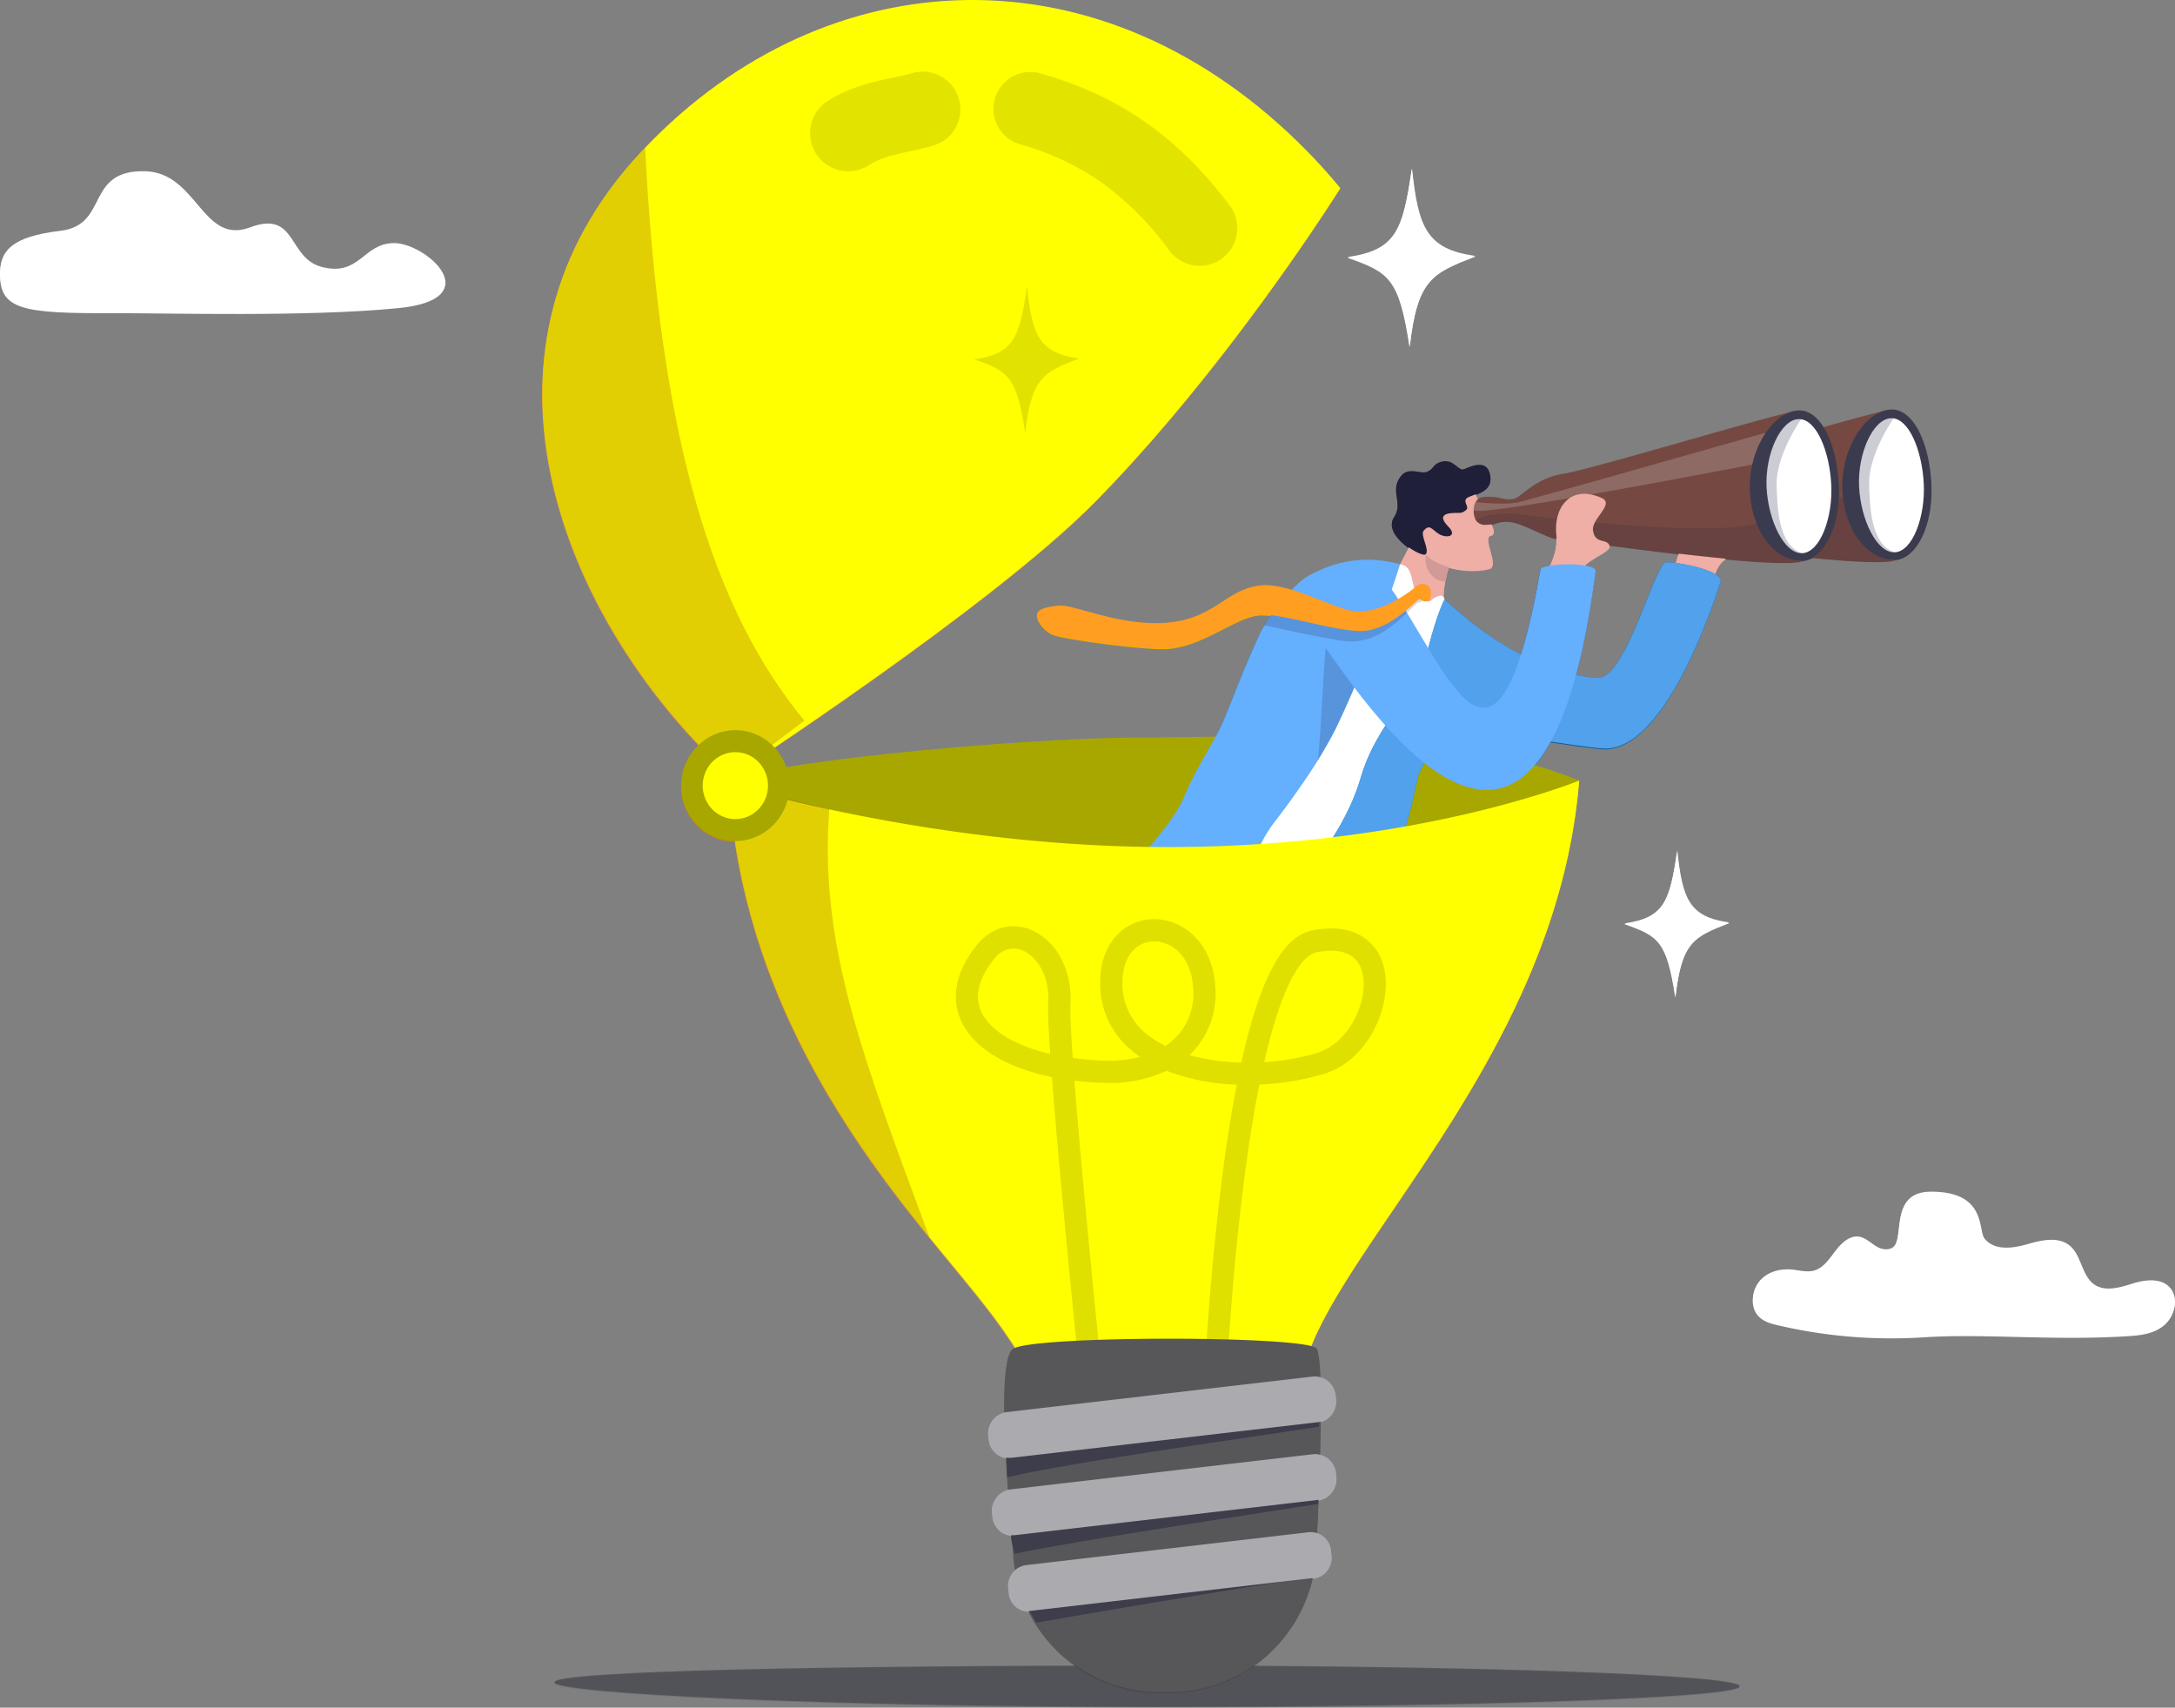 <svg xmlns="http://www.w3.org/2000/svg" width="613.376" height="481.532" viewBox="0 0 613.376 481.532">
  <rect x="0" y="0" width="613.376" height="481.532" fill="#808080" stroke="none"/>
  <g id="Group_1574" data-name="Group 1574" transform="translate(-142.402 -102.856)">
    <path id="Path_52960" data-name="Path 52960" d="M928.93,1786.391c0,3.214,78.865,6.968,169.737,6.968s164.55-2.613,164.55-5.84-73.665-5.84-164.55-5.84S928.93,1783.165,928.93,1786.391Z" transform="translate(-630.253 -1208.97)" fill="#32323f" opacity="0.18"/>
    <path id="Path_52961" data-name="Path 52961" d="M1321.739,978.831c-39.53-16-92.219-12.1-124.993-12.1s-115.378,7.675-114.85,13.4,27.835,58.007,60.613,58.007,152.957-28.484,152.957-28.484Z" transform="translate(-734.056 -655.652)" fill="#db9923"/>
    <path id="Path_52962" data-name="Path 52962" d="M1816.82,708.251a5.628,5.628,0,0,0,.517,2.716,2.971,2.971,0,0,0,2.838,1.424c2.912.058,3.262-1.388,7.1-.964s11.008,4.953,13.5,4.843c2.25-.1,57.759,8.4,68.2,6.37a5.9,5.9,0,0,0,.913-.247c.472-.183.736-.415.768-.7.042-.354.077-.884.106-1.559.321-7.045.071-30.091-1.607-37.5-.338-1.475-.73-2.33-1.189-2.311a15.434,15.434,0,0,0-2.189.392c-11.056,2.491-55.78,16-63.7,17.268-8.388,1.34-11.843,6.871-14.224,7.138-3.365.373-3.079-.893-8.015-.6C1817.167,704.671,1816.81,707.22,1816.82,708.251Z" transform="translate(-1232.787 -461.578)" fill="#754942"/>
    <path id="Path_52963" data-name="Path 52963" d="M1818.43,758.939a3,3,0,0,0,2.838,1.424c2.912.058,3.262-1.388,7.1-.964s11.008,4.953,13.5,4.843c2.25-.1,57.76,8.4,68.2,6.37l-.112-.193-1.427-2.452c-2.783-4.779-5.412-9.285-7.26-12.447l-2.639-4.5a5.737,5.737,0,0,1-2.7,1.755c-11.959,4.747-56.705,5.756-64.7,4.705C1824.363,756.551,1820.047,758.158,1818.43,758.939Z" transform="translate(-1233.881 -509.55)" fill="#1f1f39" opacity="0.16"/>
    <path id="Path_52964" data-name="Path 52964" d="M2059.054,702.639c.437,8.4,4.207,15.131,9.082,17.953A10,10,0,0,0,2073.97,722c6.2-.482,10.753-9.944,10.153-21.494s-5.142-21.015-11.352-20.768a8.178,8.178,0,0,0-2.645.566h0a12.275,12.275,0,0,0-3.979,2.622C2061.777,687.084,2058.646,694.749,2059.054,702.639Z" transform="translate(-1397.147 -461.175)" fill="#3b3b4d"/>
    <path id="Path_52965" data-name="Path 52965" d="M2073.713,706.7c.485,9.368,5.039,18.73,10.075,18.47s8.645-10.047,8.16-19.415-4.245-18.64-9.281-18.393S2073.227,697.326,2073.713,706.7Z" transform="translate(-1407.094 -466.346)" fill="#fff"/>
    <path id="Path_52966" data-name="Path 52966" d="M2059.054,703.843c.437,8.4,4.207,15.131,9.082,17.953,4.763.411,10.066.694,5.7-.595-7.119-2.105-7.07-14.321-7.238-19.122s2.269-11.8,6.9-18.64l-3.378-1.928h0c-.122.08-1.928,1.25-3.979,2.622C2061.777,688.288,2058.646,695.953,2059.054,703.843Z" transform="translate(-1397.147 -462.379)" fill="#3d3d59" opacity="0.26"/>
    <path id="Path_52967" data-name="Path 52967" d="M1922.857,790.2c1.729-14.279,8.459-7.1,11.621-15.105.517-1.314-5.8-10.429-11.248-7.739s-9.674,10.847-10.423,15.022,4.159,6.45,5.627,6.428S1922.857,790.2,1922.857,790.2Z" transform="translate(-1297.873 -520.301)" fill="#efaea6"/>
    <path id="Path_52968" data-name="Path 52968" d="M1654.68,799.461l9.776,5.4s9.555,5.113,8.427,2.25c-1.51-3.831-.257-6.887-.582-9.227a18.041,18.041,0,0,1,.4-5.431,56.874,56.874,0,0,1,1.784-6.711l.418-.778-.3-2.719-.884-7.958s-8.054,1.241-9.992,5.734C1661.959,784.124,1655.712,794.659,1654.68,799.461Z" transform="translate(-1122.758 -525.341)" fill="#efaea6"/>
    <path id="Path_52969" data-name="Path 52969" d="M1698.907,807.445a56.88,56.88,0,0,1,1.784-6.711l.418-.778-.3-2.719-1.028-.858a49.629,49.629,0,0,0-5.669,2.693C1692.252,800.372,1693.428,807.114,1698.907,807.445Z" transform="translate(-1148.958 -540.332)" fill="#1f1f39" opacity="0.14"/>
    <path id="Path_52970" data-name="Path 52970" d="M1550.857,815.6c4.766.485,2.3,7.97,6.5,10.027,2.211,1.086,2.111-.141,3.619-.8.926-.408,1.845-.913,2.459.614,12.463,31.027-32.216,79.318-31.062,84.367.942,4.133-19.926,4.127-30.162-3.214-14.032-10.043-6.219-27.125-4.458-30.284s34.067-55.87,34.067-55.87A89.864,89.864,0,0,0,1550.857,815.6Z" transform="translate(-1013.712 -553.375)" fill="#fff"/>
    <path id="Path_52971" data-name="Path 52971" d="M1689.044,819.542c-.643,1.565-14.826,48.054-33.247,46.7-8.147-.6-35.462-5.766-40.88-4.085-4.126,1.286-10.149,7.835-11.191,12.3-.835,3.593-1.539,7.1-2.23,9.642-1.774,6.511-8.208,29.937-12.855,33.029-6.229,4.152-22.025,4.107-23.808.321-3.06-6.521,16.568-21.629,22.735-42.786,4.766-16.355,15.532-22.841,19.032-36.532,2.645-10.362,4.667-13.939,4.667-13.939,20.292,18.962,37.213,21.931,43.287,22.127,7.8.254,15.809-31.586,19.071-32.547C1674.928,813.371,1690.586,815.791,1689.044,819.542Z" transform="translate(-1061.566 -552.104)" fill="#0267a4"/>
    <path id="Path_52972" data-name="Path 52972" d="M1689.044,819.542c-.643,1.565-14.826,48.054-33.247,46.7-8.147-.6-35.462-5.766-40.88-4.085-4.126,1.286-10.149,7.835-11.191,12.3-.835,3.593-1.539,7.1-2.23,9.642-1.774,6.511-8.208,29.937-12.855,33.029-6.229,4.152-22.025,4.107-23.808.321-3.06-6.521,16.568-21.629,22.735-42.786,4.766-16.355,15.532-22.841,19.032-36.532,2.645-10.362,4.667-13.939,4.667-13.939,20.292,18.962,37.213,21.931,43.287,22.127,7.8.254,15.809-31.586,19.071-32.547C1674.928,813.371,1690.586,815.791,1689.044,819.542Z" transform="translate(-1061.566 -552.104)" fill="#1f1f39" opacity="0.11"/>
    <path id="Path_52973" data-name="Path 52973" d="M1423.634,904.961c-1.073,8.89,22.275,8.035,30.827,3.9,7.093-3.448,4.821-12.415,13.444-23.564,4.364-5.631,11.457-15.491,15.786-23.574.427-.8.826-1.578,1.2-2.333,3.089-6.351,6.061-13.357,8.677-19.99,1.2-3.015,2.324-5.955,3.352-8.722.643-1.777,1.286-3.484,1.861-5.091,2.137-5.955,3.667-10.606,4.3-12.653a32.611,32.611,0,0,0-23.567,2.079,18.527,18.527,0,0,0-5.438,3.535c-1.314,1.392-7.594,7.392-11.2,15.391-4.352,9.642-7.025,16.854-9.455,22.738-2.677,6.492-7.042,11.84-11.425,22.195C1438.068,888.146,1424.2,900.317,1423.634,904.961Z" transform="translate(-965.942 -550.691)" fill="#0069a8"/>
    <path id="Path_52974" data-name="Path 52974" d="M1601.829,865.15c-1.064,2.571-2.208,33.816-3.079,39.36.427-.794,4.628-8.073,5-8.828,3.089-6.351,6.061-13.357,8.677-19.99Z" transform="translate(-1084.803 -587)" fill="#1f1f39" opacity="0.18"/>
    <path id="Path_52975" data-name="Path 52975" d="M1700.556,753.23c1.179,4.123,7.3,11.21,4.464,11.785s2.5,8.706-.495,9.426c-7.257,1.748-16.571-1.141-18.216-4.47s-3.079-13.286-3.079-13.286Z" transform="translate(-1142.132 -511.05)" fill="#efaea6"/>
    <path id="Path_52976" data-name="Path 52976" d="M1680.714,739.667c2.356-.206,2.536.321,3.995-.791s-1.771-2.761,1.141-3.879,6.18-1.986,5.814-5.492c-.533-5.078-4.8-3.391-7.392-2.25-1.684.736-2.873-2.992-6.351-2.105-2.729.7-2.089,2.25-4.5,2.966-1.453.44-4.821-1.4-6.788.858-3.632,4.178.749,7.517-2.118,11.782-3.343,4.972,8.035,11.772,8.935,10.48,1.057-1.51-1.707-5.38-.585-6.653,1.687-1.928,2.272-.273,4.249.964,2.115,1.311,5.422.736,2.667-2.07S1678.583,739.85,1680.714,739.667Z" transform="translate(-1129.017 -491.901)" fill="#1f1f39"/>
    <path id="Path_52977" data-name="Path 52977" d="M1735.619,709.048a5.67,5.67,0,0,0,.514,2.716,2.969,2.969,0,0,0,2.841,1.424c2.912.055,3.259-1.392,7.1-.964s11.008,4.956,13.5,4.843c2.25-.1,57.76,8.4,68.2,6.37a5.521,5.521,0,0,0,.91-.247c.472-.183.739-.411.771-.694.039-.357.077-.884.106-1.562.321-7.045.071-30.088-1.607-37.493-.321-1.475-.73-2.33-1.186-2.311a15.215,15.215,0,0,0-2.192.389c-11.056,2.494-55.776,16.005-63.7,17.271-8.388,1.34-11.843,6.868-14.224,7.138-3.368.373-3.082-.893-8.035-.6a2.844,2.844,0,0,0-2.484,1.5A4.73,4.73,0,0,0,1735.619,709.048Z" transform="translate(-1177.684 -462.121)" fill="#754942"/>
    <path id="Path_52978" data-name="Path 52978" d="M1737.22,759.746a3.016,3.016,0,0,0,2.838,1.424c2.915.055,3.262-1.392,7.1-.964s11,4.956,13.5,4.843c2.25-.1,57.763,8.407,68.2,6.37l-.112-.19-1.43-2.455c-2.783-4.779-5.412-9.282-7.26-12.444l-2.639-4.5c-.415.643,2.224,7.958.874,8.494-11.959,4.75-60.276-.964-68.275-2.034C1743.153,757.348,1738.84,758.955,1737.22,759.746Z" transform="translate(-1178.771 -510.1)" fill="#1f1f39" opacity="0.16"/>
    <path id="Path_52979" data-name="Path 52979" d="M1735.619,719.825c1.967,2.047,73.372-11.949,80.989-13.276l4.821-9.539s-70.384,20.042-73.408,20.643-8.453.244-10.747,0c-.415-.042-.8-.064-1.135-.064A4.731,4.731,0,0,0,1735.619,719.825Z" transform="translate(-1177.684 -472.898)" fill="#fff" opacity="0.18"/>
    <path id="Path_52980" data-name="Path 52980" d="M1977.854,703.429c.434,8.4,4.207,15.134,9.082,17.956a10.01,10.01,0,0,0,5.83,1.411c6.2-.482,10.754-9.947,10.156-21.5s-5.142-21.012-11.354-20.768a8.246,8.246,0,0,0-2.642.566h0a12.182,12.182,0,0,0-3.979,2.619C1980.577,687.877,1977.446,695.539,1977.854,703.429Z" transform="translate(-1342.044 -461.711)" fill="#3b3b4d"/>
    <path id="Path_52981" data-name="Path 52981" d="M1992.5,707.494c.489,9.372,5.042,18.73,10.079,18.47s8.645-10.043,8.16-19.415-4.249-18.64-9.282-18.39S1992.017,698.122,1992.5,707.494Z" transform="translate(-1351.983 -466.889)" fill="#fff"/>
    <path id="Path_52982" data-name="Path 52982" d="M1977.854,704.64c.434,8.4,4.207,15.134,9.082,17.956,4.763.411,10.066.691,5.7-.6-7.119-2.105-7.07-14.318-7.241-19.119s2.272-11.808,6.9-18.64l-3.375-1.928h0c-.125.08-1.928,1.25-3.979,2.619C1980.577,689.088,1977.446,696.75,1977.854,704.64Z" transform="translate(-1342.044 -462.922)" fill="#3d3d59" opacity="0.26"/>
    <path id="Path_52983" data-name="Path 52983" d="M1807.482,774.167c.5-1.678,7.427-4.368,7.087-5.682-.643-2.449-4.178-.347-4.705-4.535-.4-3.262,6.177-7.392,2.471-9.076-8.677-3.924-13.672,2.475-12.807,10.522.672,6.257-3.365,9.892-4.037,15.166s10.956,1.417,10.956,1.417A35.52,35.52,0,0,1,1807.482,774.167Z" transform="translate(-1218.295 -511.36)" fill="#efaea6"/>
    <path id="Path_52984" data-name="Path 52984" d="M1611.224,817.4c17.831,20.466,32.54,75.735,46.006-.354.322-1.829,15.9-2.3,15.536.527-15.851,122.271-71.431,26.354-79.273,17.355-3.326-3.818,1.028-19.534,7.887-18.393S1611.224,817.4,1611.224,817.4Z" transform="translate(-1080.462 -553.35)" fill="#0069a8"/>
    <path id="Path_52985" data-name="Path 52985" d="M1595.343,843.036c-.434-.424-7.283,8.436-14.646,10.39a16.144,16.144,0,0,1-6.264.5c-6.177-.813-22.584-4.458-22.584-4.458a30.433,30.433,0,0,1,6.193-7.321c5.239,2.815,13.624,5.232,16.886,5.486a23.554,23.554,0,0,0,7.019-.562,39.478,39.478,0,0,0,10.927-4.541c1.491-.871,2-2.533,3.535-2.3C1598.5,840.546,1595.9,843.592,1595.343,843.036Z" transform="translate(-1052.976 -570.077)" fill="#1f1f39" opacity="0.18"/>
    <path id="Path_52986" data-name="Path 52986" d="M1463.546,835.185a2.269,2.269,0,0,0-2.33-2.349c-1.375-.039-1.523.511-2.732,1.427-3.632,2.754-9,6.074-15.105,6.331s-19.441-8.645-28.558-7.292-12.386,9.23-25.5,10.432-26.694-5.21-30.564-4.821-6.245,1.086-6.251,2.606,1.735,4.159,4.352,5.412,26.193,4.442,32.5,4.017c10.284-.691,19.688-9.32,26.306-9.465,2.783-.061,6.8.736,11.1,1.684,5.914,1.3,12.361,2.892,16.841,2.947,8.633.1,16.3-9.452,16.838-9.034a2.33,2.33,0,0,0,2.163.614C1463.379,837.57,1463.546,836.05,1463.546,835.185Z" transform="translate(-917.701 -565.07)" fill="#f4ad00"/>
    <path id="Path_52987" data-name="Path 52987" d="M1321.805,1005.26c-5.66,70.538-58.026,121.522-74.047,156h0c-3.249,7-5.033,13.427-4.673,19.392v.611h0c.051,5.284-3.387,9.384-8.819,12.3h0a40.495,40.495,0,0,1-9.76,3.555c-1.041.25-2.111.469-3.214.665-1.257.235-2.542.424-3.876.575h-.039c-.087,0-.177.022-.264.029a76.462,76.462,0,0,1-31.136-2.745c-.485-.157-.964-.321-1.43-.485-.177-.071-.344-.132-.511-.189h0a42.03,42.03,0,0,1-5.734-2.571c-.167-.09-.321-.186-.5-.28-.321-.186-.643-.382-.964-.578l-.469-.3-.463-.321-.1-.067c-.254-.17-.5-.344-.742-.517l-.052-.042c-.145-.106-.289-.212-.431-.321l-.321-.251-.5-.408c-.228-.19-.453-.382-.668-.575l-.067-.061c-.1-.087-.19-.17-.28-.257l-.051-.048-.235-.225c-.321-.321-.643-.643-.935-.964a15.344,15.344,0,0,1-4.178-9.568,17.726,17.726,0,0,0-.762-4.12h0a43.5,43.5,0,0,0-5.734-11.213c-5.28-7.974-13.331-17.294-22.291-28.317-23.268-28.565-52.98-70.454-56.564-127.674,0,0,53.2,16.516,116.409,17.676C1272.913,1025.369,1321.805,1005.26,1321.805,1005.26Z" transform="translate(-734.122 -682.081)" fill="#f2b233"/>
    <g id="Group_1566" data-name="Group 1566" transform="translate(411.867 362.272)" opacity="0.75">
      <path id="Path_52988" data-name="Path 52988" d="M1401.849,1140.446a13.735,13.735,0,0,0-6.614-8.97c-3.571-2-8.137-2.465-13.569-1.392-4.011.787-7.491,3.857-10.644,9.381-2.529,4.432-4.891,10.606-7.022,18.348q-1.212,4.4-2.34,9.529c-1.35-.035-2.7-.109-4.037-.225a56.058,56.058,0,0,1-10.606-1.887q.321-.3.617-.607a23.7,23.7,0,0,0,6.688-18.258c-.595-12.8-9.1-19.466-17.242-19.466h-.119a14.34,14.34,0,0,0-10.39,4.5c-2.925,3.082-4.551,7.43-4.708,12.573a24.333,24.333,0,0,0,9.963,20.81c.427.321.868.643,1.314.964a35.762,35.762,0,0,1-10.188,1.044,87.061,87.061,0,0,1-8.867-.733c-.514-7.421-.778-12.952-.643-15.5a24,24,0,0,0-2.979-13.157,17.149,17.149,0,0,0-8.562-7.646c-5.444-2.05-11.027-.344-14.935,4.564-7.411,9.3-6.428,16.741-4.3,21.35,3.513,7.594,12.7,13.132,25.563,15.748,1.388,18.444,3.908,44.943,6.158,67.565.424,4.245.836,8.356,1.231,12.248.411,4.069.8,7.9,1.167,11.4q.2,2.025.4,3.9c.061.591.122,1.17.18,1.735.5,4.821.906,8.726,1.186,11.406.222,2.079.36,3.416.408,3.857a3.127,3.127,0,0,0,3.1,2.8,2.918,2.918,0,0,0,.322-.019,3.127,3.127,0,0,0,2.78-3.439c0-.1-.1-.99-.267-2.552-.247-2.324-.643-6.106-1.147-10.995a3.648,3.648,0,0,0-.045-.415c-.18-1.748-.373-3.632-.578-5.631-.357-3.481-.749-7.315-1.163-11.4-.424-4.178-.871-8.642-1.331-13.264-2.2-22.1-4.663-47.944-6.071-66.18q3.924.466,8.192.611a37.949,37.949,0,0,0,17.8-3.387,60.3,60.3,0,0,0,19.817,3.908c-2,10.223-3.77,22.25-5.306,35.947-1.1,9.757-1.967,19.5-2.661,28.552-.456,5.962-.832,11.621-1.144,16.786-.244,4.085-.45,7.858-.617,11.223-.1,2-.183,3.857-.26,5.547v.051c-.3,6.807-.418,10.927-.418,11.059a.9.9,0,0,0,0,.132,3.134,3.134,0,0,0,3.043,3.079h.083a3.13,3.13,0,0,0,3.053-2.455,2.757,2.757,0,0,0,.074-.591c0-.116.113-4.085.4-10.644q.038-.807.077-1.668.083-1.826.183-3.876c.167-3.355.37-7.131.617-11.223.321-5.3.707-11.142,1.176-17.3.684-8.893,1.546-18.448,2.616-28.012,1.581-14.077,3.41-26.331,5.464-36.638a74.719,74.719,0,0,0,18.226-3C1397.536,1166.726,1404.478,1150.956,1401.849,1140.446Zm-102.1,21.912c-5.766-2.417-9.706-5.637-11.406-9.32-2.022-4.377-.839-9.365,3.513-14.829a7.12,7.12,0,0,1,5.534-3.047,6.458,6.458,0,0,1,2.3.44c3.876,1.459,7.877,6.669,7.5,14.649-.122,2.529.1,7.713.566,14.642A50.067,50.067,0,0,1,1299.745,1162.359Zm40.495.292a28.135,28.135,0,0,1-4.609-2.828,18.062,18.062,0,0,1-7.5-15.655c.244-8.076,4.946-10.979,8.893-11.011h.067a9.962,9.962,0,0,1,7.071,3.153c2.365,2.455,3.725,6.032,3.927,10.342a17.613,17.613,0,0,1-4.895,13.582,18.4,18.4,0,0,1-2.95,2.417Zm42.911,1.912a66.819,66.819,0,0,1-15.057,2.658q.938-4.136,1.928-7.758c5.242-19.055,10.284-22.741,12.855-23.239a21.2,21.2,0,0,1,4.114-.44c3.857,0,7.591,1.379,8.793,6.18,1.919,7.688-3.641,19.865-12.631,22.6Z" transform="translate(-1281.125 -1126.9)" fill="#fff"/>
    </g>
    <g id="Group_1567" data-name="Group 1567" transform="translate(347.842 324.48)" opacity="0.19">
      <path id="Path_52989" data-name="Path 52989" d="M1138.474,1136.724c-23.268-28.565-52.98-70.194-56.564-127.413l28.356,6.749C1107.328,1054.256,1119.638,1085.874,1138.474,1136.724Z" transform="translate(-1081.91 -1009.31)" fill="#ea4f26"/>
    </g>
    <path id="Path_52990" data-name="Path 52990" d="M1143.431,373.468s-1.742,2.783-4.9,7.549c-10.188,15.353-35.127,51.239-64.052,80.677-29.134,29.654-102.844,77.621-102.844,77.621q-3.384-3.092-6.714-6.453c-41.941-42.368-70.194-114.529-18.769-169.534.389-.424.794-.842,1.215-1.26,51.422-53.81,129.139-57.528,186.587.881.784.794,1.556,1.607,2.317,2.4Q1140.044,369.345,1143.431,373.468Z" transform="translate(-623.124 -217.339)" fill="#f2b233"/>
    <g id="Group_1568" data-name="Group 1568" transform="translate(370.775 123.281)" opacity="0.65">
      <path id="Path_52991" data-name="Path 52991" d="M1181.941,383.759c-1.237.354-2.828.7-4.583,1.073s-3.7.775-5.746,1.286a55.879,55.879,0,0,0-6.479,2.012,37.821,37.821,0,0,0-6.855,3.432l-.071.048a10.737,10.737,0,1,0,11.6,18.075l.151-.1a23.622,23.622,0,0,1,6.955-2.767c1.5-.392,3.15-.755,4.969-1.16s3.815-.842,6.106-1.517a10.629,10.629,0,0,0-5.939-20.411Z" transform="translate(-1153.266 -383.295)" fill="#fff"/>
      <path id="Path_52992" data-name="Path 52992" d="M1379.941,420.99a121.78,121.78,0,0,0-10.712-12.415,95.779,95.779,0,0,0-12.807-10.866,90.948,90.948,0,0,0-14.655-8.4,106.063,106.063,0,0,0-15.59-5.637h0a10.406,10.406,0,1,0-5.65,20.03,75.675,75.675,0,0,1,23.744,11.173,86.813,86.813,0,0,1,18.663,18.869l.019.026a10.628,10.628,0,1,0,17.056-12.685Z" transform="translate(-1261.624 -383.274)" fill="#fff"/>
    </g>
    <g id="Group_1569" data-name="Group 1569" transform="translate(295.313 144.727)" opacity="0.19">
      <path id="Path_52993" data-name="Path 52993" d="M947.413,450c4.1,82.323,19.129,130.383,44.907,161.538l-20.639,15.709q-3.387-3.092-6.717-6.453C923.023,578.423,894.77,506.265,946.2,451.26Q946.78,450.643,947.413,450Z" transform="translate(-918.464 -450)" fill="#ea4f26"/>
    </g>
    <ellipse id="Ellipse_1694" data-name="Ellipse 1694" cx="15.253" cy="15.635" rx="15.253" ry="15.635" transform="translate(334.443 308.977)" fill="#cc820a"/>
    <ellipse id="Ellipse_1695" data-name="Ellipse 1695" cx="9.211" cy="9.442" rx="9.211" ry="9.442" transform="translate(340.486 315.17)" fill="#f4c83d"/>
    <path id="Path_52994" data-name="Path 52994" d="M1267.53,1637" transform="translate(-860.032 -1110.789)" fill="none" stroke="#fff" stroke-linecap="round" stroke-width="23.99"/>
    <path id="Path_52995" data-name="Path 52995" d="M1323.841,1517.188c.026,1.488.071,3.008.125,4.548.183,4.927.492,10,.829,14.6.112,1.572.235,3.088.35,4.525.575,7.07,1.125,12.174,1.125,12.174,0,.871.026,1.739.083,2.594a41.642,41.642,0,0,0,24.13,35.352c.829.382,1.681.739,2.539,1.064a40.846,40.846,0,0,0,14.575,2.651h2.97a40.876,40.876,0,0,0,21.789-6.292,41.78,41.78,0,0,0,19.259-30.9,42.7,42.7,0,0,0,.241-4.561s.029-.533.074-1.488c.077-1.472.193-3.969.321-7.1.151-3.535.322-7.845.466-12.428.077-2.427.145-4.924.2-7.414.1-4.387.151-8.748.125-12.646,0-2.491-.064-4.792-.154-6.785-.177-3.857-.508-6.572-1.061-7.315-2.741-3.664-80.1-3.718-85.592.109C1324.169,1499.319,1323.664,1507.547,1323.841,1517.188Z" transform="translate(-898.224 -1014.438)" fill="#575759"/>
    <path id="Path_52996" data-name="Path 52996" d="M1326.091,1576.977c12.855-3.535,75.934-12.415,87.825-14.292-.116-1.575-.235-3.092-.35-4.525l-87.581,8.947A60.085,60.085,0,0,0,1326.091,1576.977Z" transform="translate(-899.593 -1057.287)" fill="#2c2c42" opacity="0.6"/>
    <path id="Path_52997" data-name="Path 52997" d="M1329.744,1644.5c16.966-3.641,74.751-12.325,85.636-14.073a41.4,41.4,0,0,0-.517-4.5l-86.546,8.015A51.907,51.907,0,0,0,1329.744,1644.5Z" transform="translate(-901.278 -1103.276)" fill="#2c2c42" opacity="0.6"/>
    <path id="Path_52998" data-name="Path 52998" d="M1407.626,1533.293l.132,1.173a5.968,5.968,0,0,1-5.3,6.547L1316.468,1551a5.923,5.923,0,0,1-6.62-5.161l-.135-1.173a5.968,5.968,0,0,1,5.3-6.547l85.99-9.992a5.926,5.926,0,0,1,6.624,5.161Z" transform="translate(-888.636 -1036.877)" fill="#aaaaaf"/>
    <path id="Path_52999" data-name="Path 52999" d="M1409.952,1601.469l.135,1.173a5.939,5.939,0,0,1-5.239,6.54l-85.125,9.9a5.9,5.9,0,0,1-6.566-5.168l-.132-1.173a5.933,5.933,0,0,1,5.239-6.537l85.126-9.9a5.9,5.9,0,0,1,6.563,5.168Z" transform="translate(-890.882 -1083.141)" fill="#aaaaaf"/>
    <path id="Path_53000" data-name="Path 53000" d="M1337.82,1697.954a42.133,42.133,0,0,0,4.557,9.082c19.515-3.448,64.319-10.966,77.965-12.855a41.525,41.525,0,0,0,.781-4.721Z" transform="translate(-907.731 -1146.389)" fill="#2c2c42" opacity="0.6"/>
    <path id="Path_53001" data-name="Path 53001" d="M1418.237,1669.92l.132,1.173a5.761,5.761,0,0,1-4.872,6.5l-79.887,9.3a5.722,5.722,0,0,1-6.2-5.21l-.132-1.173a5.759,5.759,0,0,1,4.872-6.5l79.887-9.3A5.706,5.706,0,0,1,1418.237,1669.92Z" transform="translate(-900.549 -1129.567)" fill="#aaaaaf"/>
    <path id="Path_53002" data-name="Path 53002" d="M553.773,490.908c8.816,0,26.935,15.639,1.041,18.145s-64.676,1.353-80.369,1.4c-25.618.087-31.971-.964-31.766-11.428.116-6.058,3.387-9.979,16.892-11.57,14.048-1.655,6.871-17.278,24.017-16.8,14.607.4,16.1,20.852,29.461,15.841s10.567,8.645,20.341,11.152C544.132,500.408,544.958,490.908,553.773,490.908Z" transform="translate(-300.273 -319.285)" fill="#fff"/>
    <path id="Path_53003" data-name="Path 53003" d="M2028.848,1406.831a140.764,140.764,0,0,1-41.076-3.4c-2.1-.476-4.339-1.112-5.766-2.892-2.16-2.677-1.51-7.183.82-9.68s5.843-3.246,9.082-2.892c2.076.222,4.2.836,6.206.2,2.5-.794,4.159-3.307,5.836-5.5s3.947-4.355,6.534-4.011c1.928.257,3.465,1.861,5.187,2.864s4.229,1.109,5.216-.739c2.118-3.956-.852-14.8,10.043-14.8,15.729,0,13.157,10.927,15.054,13.235,2.87,3.513,7.977,2.738,12.135,1.552s9.108-2.317,12.316.823c2.78,2.722,3.066,7.713,6.023,10.2,3.15,2.651,7.62,1.237,11.435.048s8.732-1.629,10.946,1.986c1.854,3.034.469,7.434-2.169,9.642s-6.106,2.764-9.439,2.986C2065.689,1407.908,2046.129,1405.681,2028.848,1406.831Z" transform="translate(-1343.991 -926.87)" fill="#fff"/>
    <path id="Path_53004" data-name="Path 53004" d="M1297.34,592.383c11.194-1.607,12.794-6.225,14.87-20.543,1.453,13.585,3.3,18.737,14.684,20.286-9.928,3.857-13.418,5.28-15.189,20.98C1309.263,597.2,1307.081,595.8,1297.34,592.383Z" transform="translate(-880.262 -387.956)" fill="#fff"/>
    <path id="Path_53005" data-name="Path 53005" d="M1868,1087.2c11.194-1.607,12.794-6.225,14.871-20.543,1.453,13.585,3.3,18.737,14.684,20.286-9.928,3.857-13.418,5.28-15.186,20.98C1879.917,1092.024,1877.735,1090.619,1868,1087.2Z" transform="translate(-1267.52 -723.748)" fill="#fff"/>
    <path id="Path_53006" data-name="Path 53006" d="M1625.1,493.1c13.63-1.957,15.578-7.582,18.107-25.013,1.764,16.539,4.021,22.818,17.879,24.7-12.087,4.715-16.336,6.428-18.492,25.544C1639.617,498.972,1636.959,497.259,1625.1,493.1Z" transform="translate(-1102.684 -317.55)" fill="#fff"/>
    <path id="Path_53007" data-name="Path 53007" d="M929.17,1785.682c0,3.214,78.868,6.968,169.74,6.968s164.55-2.613,164.55-5.84-73.665-5.84-164.55-5.84S929.17,1782.455,929.17,1785.682Z" transform="translate(-630.416 -1208.488)" fill="#32323f" opacity="0.5"/>
    <path id="Path_53008" data-name="Path 53008" d="M1321.985,978.121c-39.531-16-92.215-12.1-124.993-12.1s-115.378,7.675-114.847,13.4,27.835,58.007,60.61,58.007,152.957-28.484,152.957-28.484Z" transform="translate(-734.225 -655.17)" fill="#a7a700"/>
    <path id="Path_53009" data-name="Path 53009" d="M1817.068,707.541a5.623,5.623,0,0,0,.514,2.716,2.97,2.97,0,0,0,2.838,1.424c2.915.058,3.262-1.392,7.1-.964s11,4.953,13.5,4.843c2.25-.1,57.763,8.4,68.2,6.37a5.489,5.489,0,0,0,.91-.251c.472-.18.739-.411.771-.694.039-.354.074-.884.106-1.559.322-7.045.071-30.091-1.607-37.5-.321-1.475-.729-2.33-1.186-2.311a15.364,15.364,0,0,0-2.192.392c-11.056,2.491-55.777,16-63.7,17.268-8.388,1.34-11.843,6.871-14.224,7.138-3.365.373-3.082-.893-8.015-.6C1817.412,703.961,1817.045,706.5,1817.068,707.541Z" transform="translate(-1232.955 -461.096)" fill="#754942"/>
    <path id="Path_53010" data-name="Path 53010" d="M1818.67,758.279a3,3,0,0,0,2.838,1.424c2.915.058,3.262-1.392,7.1-.964s11,4.953,13.5,4.843c2.25-.1,57.763,8.4,68.2,6.37-.039-.064-.077-.129-.113-.193-.479-.823-.964-1.642-1.427-2.452-2.783-4.779-5.415-9.285-7.26-12.447-1.607-2.77-2.642-4.5-2.642-4.5a5.7,5.7,0,0,1-2.7,1.752c-11.959,4.75-56.705,5.759-64.7,4.708C1824.6,755.875,1820.29,757.482,1818.67,758.279Z" transform="translate(-1234.043 -509.102)" fill="#1f1f39" opacity="0.16"/>
    <path id="Path_53011" data-name="Path 53011" d="M2059.3,701.929c.437,8.4,4.207,15.131,9.083,17.953a9.992,9.992,0,0,0,5.83,1.411c6.2-.482,10.757-9.944,10.156-21.494s-5.142-21.015-11.355-20.768a8.164,8.164,0,0,0-2.642.566h0a12.245,12.245,0,0,0-3.979,2.623C2062.026,686.374,2058.9,694.035,2059.3,701.929Z" transform="translate(-1397.316 -460.693)" fill="#3b3b4d"/>
    <path id="Path_53012" data-name="Path 53012" d="M2073.926,705.988c.485,9.368,5.039,18.73,10.076,18.47s8.645-10.047,8.16-19.415-4.246-18.64-9.282-18.393S2073.454,696.616,2073.926,705.988Z" transform="translate(-1407.24 -465.864)" fill="#fff"/>
    <path id="Path_53013" data-name="Path 53013" d="M2059.3,703.133c.437,8.4,4.207,15.131,9.083,17.953,4.763.411,10.066.694,5.7-.595-7.119-2.105-7.071-14.321-7.238-19.122s2.269-11.8,6.9-18.64l-3.375-1.928h0c-.122.08-1.928,1.25-3.979,2.622C2062.026,687.578,2058.9,695.24,2059.3,703.133Z" transform="translate(-1397.316 -461.897)" fill="#3d3d59" opacity="0.26"/>
    <path id="Path_53014" data-name="Path 53014" d="M1923.107,789.491c1.729-14.279,8.456-7.1,11.621-15.105.517-1.315-5.807-10.429-11.249-7.739s-9.674,10.847-10.423,15.022,4.159,6.45,5.627,6.428S1923.107,789.491,1923.107,789.491Z" transform="translate(-1298.043 -519.819)" fill="#efaea6"/>
    <path id="Path_53015" data-name="Path 53015" d="M1654.93,798.751l9.776,5.4s9.552,5.113,8.427,2.25c-1.514-3.831-.26-6.887-.582-9.227a17.934,17.934,0,0,1,.4-5.431,57.251,57.251,0,0,1,1.781-6.711l.418-.778-.3-2.719-.884-7.958s-8.051,1.241-9.992,5.734C1662.206,783.414,1655.962,793.962,1654.93,798.751Z" transform="translate(-1122.927 -524.859)" fill="#efaea6"/>
    <path id="Path_53016" data-name="Path 53016" d="M1699.146,806.735a57.2,57.2,0,0,1,1.781-6.711l.418-.778-.3-2.719-1.025-.858a49.371,49.371,0,0,0-5.669,2.693C1692.494,799.662,1693.683,806.4,1699.146,806.735Z" transform="translate(-1149.123 -539.85)" fill="#1f1f39" opacity="0.14"/>
    <path id="Path_53017" data-name="Path 53017" d="M1551.1,814.89c4.766.485,2.308,7.97,6.5,10.027,2.211,1.086,2.108-.141,3.615-.8.929-.408,1.848-.913,2.459.614,12.467,31.027-32.213,79.318-31.059,84.367.942,4.133-19.926,4.127-30.162-3.214-14.032-10.043-6.219-27.125-4.458-30.284s34.089-55.85,34.089-55.85A91.53,91.53,0,0,0,1551.1,814.89Z" transform="translate(-1013.881 -552.893)" fill="#fff"/>
    <path id="Path_53018" data-name="Path 53018" d="M1689.322,818.832c-.643,1.565-14.829,48.054-33.247,46.7-8.147-.6-35.465-5.766-40.883-4.085-4.123,1.286-10.149,7.835-11.191,12.3-.836,3.593-1.54,7.1-2.23,9.642-1.774,6.511-8.208,29.937-12.855,33.029-6.225,4.152-22.021,4.107-23.8.321-3.063-6.521,16.567-21.629,22.732-42.786,4.769-16.355,15.536-22.841,19.036-36.532,2.645-10.361,4.663-13.938,4.663-13.938,20.292,18.962,37.216,21.931,43.287,22.127,7.8.254,15.809-31.586,19.071-32.547C1675.194,812.661,1690.839,815.081,1689.322,818.832Z" transform="translate(-1061.756 -551.622)" fill="#0267a4"/>
    <path id="Path_53019" data-name="Path 53019" d="M1689.322,818.832c-.643,1.565-14.829,48.054-33.247,46.7-8.147-.6-35.465-5.766-40.883-4.085-4.123,1.286-10.149,7.835-11.191,12.3-.836,3.593-1.54,7.1-2.23,9.642-1.774,6.511-8.208,29.937-12.855,33.029-6.225,4.152-22.021,4.107-23.8.321-3.063-6.521,16.567-21.629,22.732-42.786,4.769-16.355,15.536-22.841,19.036-36.532,2.645-10.361,4.663-13.938,4.663-13.938,20.292,18.962,37.216,21.931,43.287,22.127,7.8.254,15.809-31.586,19.071-32.547C1675.194,812.661,1690.839,815.081,1689.322,818.832Z" transform="translate(-1061.756 -551.622)" fill="#65afff" opacity="0.8"/>
    <path id="Path_53020" data-name="Path 53020" d="M1423.924,904.211c-1.073,8.89,22.275,8.035,30.827,3.9,7.09-3.448,4.821-12.415,13.444-23.564,4.361-5.631,11.457-15.491,15.786-23.574.424-.8.826-1.578,1.2-2.333,3.085-6.351,6.058-13.357,8.677-19.99,1.2-3.015,2.32-5.955,3.352-8.722.643-1.777,1.286-3.484,1.861-5.091,2.137-5.955,3.667-10.606,4.3-12.653a32.612,32.612,0,0,0-23.567,2.079,18.464,18.464,0,0,0-5.438,3.535c-1.314,1.392-7.594,7.392-11.2,15.391-4.348,9.642-7.022,16.854-9.452,22.738-2.677,6.492-7.042,11.84-11.428,22.195C1438.342,887.419,1424.471,899.58,1423.924,904.211Z" transform="translate(-966.139 -550.182)" fill="#65afff"/>
    <path id="Path_53021" data-name="Path 53021" d="M1602.079,864.44c-1.064,2.571-2.208,33.816-3.079,39.36.424-.794,4.628-8.073,5-8.828,3.085-6.351,6.058-13.357,8.677-19.99Z" transform="translate(-1084.973 -586.519)" fill="#1f1f39" opacity="0.18"/>
    <path id="Path_53022" data-name="Path 53022" d="M1700.806,752.52c1.176,4.123,7.3,11.21,4.464,11.785s2.5,8.706-.5,9.426c-7.254,1.748-16.571-1.141-18.213-4.471s-3.079-13.286-3.079-13.286Z" transform="translate(-1142.302 -510.568)" fill="#efaea6"/>
    <path id="Path_53023" data-name="Path 53023" d="M1680.964,738.957c2.356-.206,2.536.321,3.995-.791s-1.771-2.761,1.141-3.879,6.177-1.986,5.811-5.492c-.53-5.078-4.792-3.391-7.392-2.25-1.681.736-2.87-2.992-6.347-2.105-2.729.7-2.089,2.25-4.5,2.966-1.453.44-4.821-1.4-6.788.858-3.632,4.178.749,7.517-2.118,11.782-3.342,4.972,8.035,11.772,8.935,10.48,1.057-1.511-1.707-5.38-.588-6.653,1.691-1.928,2.275-.273,4.252.964,2.112,1.311,5.419.733,2.668-2.07S1678.83,739.14,1680.964,738.957Z" transform="translate(-1129.186 -491.419)" fill="#1f1f39"/>
    <path id="Path_53024" data-name="Path 53024" d="M1735.86,708.348a5.633,5.633,0,0,0,.517,2.716,2.97,2.97,0,0,0,2.838,1.424c2.912.055,3.262-1.392,7.1-.964s11,4.956,13.5,4.843c2.25-.1,57.759,8.4,68.2,6.37a5.7,5.7,0,0,0,.91-.247c.472-.183.736-.411.771-.694.039-.357.074-.884.1-1.562.321-7.045.074-30.088-1.607-37.493-.321-1.475-.729-2.33-1.189-2.311a15.273,15.273,0,0,0-2.189.389c-11.056,2.494-55.776,16.005-63.7,17.271-8.388,1.34-11.846,6.868-14.228,7.138-3.365.373-3.079-.893-8.015-.6a2.844,2.844,0,0,0-2.484,1.5A4.737,4.737,0,0,0,1735.86,708.348Z" transform="translate(-1177.847 -461.646)" fill="#754942"/>
    <path id="Path_53025" data-name="Path 53025" d="M1737.47,758.954a3.016,3.016,0,0,0,2.838,1.424c2.912.055,3.262-1.392,7.1-.964s11,4.956,13.5,4.843c2.25-.1,57.76,8.407,68.2,6.37l-.112-.193c-.476-.823-.964-1.639-1.427-2.452-2.783-4.779-5.412-9.282-7.26-12.444L1817.666,751c-.415.643,2.221,7.958.871,8.494-11.959,4.75-60.273-.98-68.272-2.034C1743.4,756.563,1739.087,758.17,1737.47,758.954Z" transform="translate(-1178.939 -509.536)" fill="#1f1f39" opacity="0.16"/>
    <path id="Path_53026" data-name="Path 53026" d="M1735.859,719.125c1.97,2.047,73.372-11.949,80.989-13.28l4.821-9.536s-70.384,20.042-73.408,20.643-8.456.244-10.75,0c-.411-.042-.8-.064-1.131-.064A4.737,4.737,0,0,0,1735.859,719.125Z" transform="translate(-1177.846 -472.423)" fill="#fff" opacity="0.18"/>
    <path id="Path_53027" data-name="Path 53027" d="M1978.1,702.719c.437,8.4,4.21,15.134,9.086,17.956a10,10,0,0,0,5.83,1.411c6.2-.485,10.754-9.963,10.156-21.5s-5.142-21.012-11.355-20.768a8.266,8.266,0,0,0-2.645.566h0a12.291,12.291,0,0,0-3.982,2.622C1980.818,687.167,1977.691,694.829,1978.1,702.719Z" transform="translate(-1342.208 -461.229)" fill="#3b3b4d"/>
    <path id="Path_53028" data-name="Path 53028" d="M1992.752,706.784c.485,9.372,5.039,18.73,10.075,18.47s8.649-10.043,8.16-19.415-4.245-18.64-9.282-18.39S1992.267,697.412,1992.752,706.784Z" transform="translate(-1352.153 -466.407)" fill="#fff"/>
    <path id="Path_53029" data-name="Path 53029" d="M1978.1,703.93c.437,8.4,4.21,15.134,9.086,17.956,4.763.411,10.066.691,5.7-.6-7.119-2.105-7.071-14.318-7.238-19.119s2.269-11.808,6.9-18.64l-3.378-1.928h0c-.125.084-1.928,1.253-3.982,2.622C1980.818,688.378,1977.691,696.04,1978.1,703.93Z" transform="translate(-1342.208 -462.44)" fill="#3d3d59" opacity="0.26"/>
    <path id="Path_53030" data-name="Path 53030" d="M1807.732,773.457c.5-1.678,7.427-4.368,7.087-5.682-.643-2.449-4.178-.347-4.708-4.535-.4-3.262,6.177-7.392,2.471-9.076-8.677-3.924-13.668,2.475-12.8,10.522.672,6.257-3.368,9.892-4.037,15.166s10.953,1.417,10.953,1.417A35.612,35.612,0,0,1,1807.732,773.457Z" transform="translate(-1218.465 -510.878)" fill="#efaea6"/>
    <path id="Path_53031" data-name="Path 53031" d="M1611.468,816.69c17.83,20.466,32.54,75.735,46.01-.354.321-1.829,15.9-2.3,15.536.527-15.851,122.271-71.431,26.354-79.276,17.355-3.323-3.818,1.032-19.534,7.89-18.393S1611.468,816.69,1611.468,816.69Z" transform="translate(-1080.629 -552.867)" fill="#65afff"/>
    <path id="Path_53032" data-name="Path 53032" d="M1595.593,842.356c-.434-.424-7.283,8.433-14.646,10.39a16.147,16.147,0,0,1-6.264.5c-6.177-.813-22.584-4.458-22.584-4.458a30.433,30.433,0,0,1,6.193-7.321c5.235,2.815,13.624,5.232,16.882,5.486a23.569,23.569,0,0,0,7.022-.562,39.037,39.037,0,0,0,10.927-4.541c1.488-.871,2-2.533,3.535-2.3C1598.74,839.856,1596.149,842.9,1595.593,842.356Z" transform="translate(-1053.146 -569.615)" fill="#1f1f39" opacity="0.18"/>
    <path id="Path_53033" data-name="Path 53033" d="M1463.8,834.475a2.272,2.272,0,0,0-2.333-2.349c-1.372-.039-1.52.511-2.729,1.427-3.632,2.754-9,6.074-15.105,6.331s-19.441-8.645-28.558-7.292-12.4,9.23-25.505,10.419-26.694-5.21-30.564-4.821-6.245,1.086-6.251,2.606,1.732,4.159,4.352,5.412,26.19,4.442,32.5,4.017c10.284-.691,19.691-9.32,26.306-9.465,2.786-.061,6.8.736,11.1,1.684,5.917,1.3,12.361,2.892,16.844,2.947,8.629.1,16.294-9.452,16.837-9.034a2.333,2.333,0,0,0,2.163.614C1463.622,836.86,1463.792,835.34,1463.8,834.475Z" transform="translate(-917.863 -564.588)" fill="#ff9e20"/>
    <path id="Path_53034" data-name="Path 53034" d="M1322,1004.55c-5.656,70.538-58.026,121.522-74.047,156-3.252,7-5.033,13.427-4.676,19.392v.611h0c.055,5.284-3.384,9.385-8.816,12.3h-.019a40.426,40.426,0,0,1-9.757,3.554c-1.045.251-2.111.469-3.214.665-1.257.235-2.545.424-3.876.575h-.039c-.087,0-.177.022-.264.029a76.459,76.459,0,0,1-31.136-2.745c-.485-.157-.964-.321-1.43-.485-.177-.071-.344-.132-.511-.19h0a41.667,41.667,0,0,1-5.734-2.587l-.5-.28c-.321-.186-.643-.382-.964-.578-.161-.1-.321-.2-.472-.3l-.46-.321-.1-.068c-.254-.17-.5-.344-.742-.517l-.052-.042c-.145-.106-.289-.212-.431-.321l-.321-.251-.5-.408c-.225-.19-.45-.382-.668-.575l-.064-.061-.283-.257-.048-.048-.235-.225q-.492-.469-.935-.964a15.343,15.343,0,0,1-4.178-9.568,17.571,17.571,0,0,0-.765-4.12h0a43.424,43.424,0,0,0-5.737-11.213h0c-5.28-7.974-13.331-17.294-22.291-28.317-23.268-28.565-52.984-70.454-56.564-127.674,0,0,53.2,16.516,116.409,17.676C1273.1,1024.659,1322,1004.55,1322,1004.55Z" transform="translate(-734.237 -681.599)" fill="#ff0"/>
    <g id="Group_1570" data-name="Group 1570" transform="translate(411.973 362.045)" opacity="0.75">
      <path id="Path_53035" data-name="Path 53035" d="M1402.15,1139.736a13.735,13.735,0,0,0-6.614-8.97c-3.574-2-8.137-2.465-13.572-1.392-4.008.787-7.491,3.857-10.641,9.381-2.529,4.432-4.891,10.606-7.022,18.348q-1.211,4.4-2.34,9.529c-1.353-.035-2.7-.109-4.037-.225a56.27,56.27,0,0,1-10.606-1.887q.321-.3.617-.607a23.71,23.71,0,0,0,6.688-18.258c-.595-12.8-9.1-19.466-17.246-19.466h-.116a14.353,14.353,0,0,0-10.394,4.5c-2.922,3.082-4.551,7.43-4.705,12.573a24.324,24.324,0,0,0,9.963,20.81q.643.492,1.311.964a35.745,35.745,0,0,1-10.188,1.044,87.033,87.033,0,0,1-8.838-.742c-.517-7.421-.778-12.952-.643-15.5a24.029,24.029,0,0,0-2.979-13.158,17.141,17.141,0,0,0-8.565-7.646c-5.441-2.05-11.024-.344-14.935,4.564-7.392,9.3-6.428,16.741-4.3,21.35,3.51,7.594,12.7,13.132,25.56,15.748,1.392,18.444,3.911,44.943,6.161,67.565.421,4.245.836,8.356,1.231,12.248.411,4.065.8,7.9,1.163,11.4q.206,2.025.4,3.9c.058.591.119,1.17.177,1.735.5,4.821.909,8.726,1.186,11.406.222,2.079.363,3.416.411,3.857a3.127,3.127,0,0,0,3.1,2.8,2.915,2.915,0,0,0,.321-.019,3.127,3.127,0,0,0,2.78-3.439c0-.1-.106-.99-.267-2.552-.247-2.324-.643-6.106-1.151-10.995a3.613,3.613,0,0,0-.042-.415c-.18-1.748-.376-3.632-.578-5.631-.357-3.481-.752-7.315-1.163-11.4-.424-4.178-.871-8.642-1.331-13.264-2.2-22.1-4.663-47.944-6.071-66.18,2.616.321,5.351.517,8.189.611a37.955,37.955,0,0,0,17.8-3.387,60.276,60.276,0,0,0,19.817,3.908c-2,10.223-3.773,22.25-5.306,35.947-1.1,9.757-1.97,19.5-2.661,28.552-.456,5.962-.836,11.621-1.144,16.786-.247,4.085-.45,7.858-.617,11.223-.1,2-.186,3.857-.26,5.547v.051c-.3,6.807-.418,10.927-.421,11.059v.132a3.134,3.134,0,0,0,3.018,3.072h.083a3.13,3.13,0,0,0,3.053-2.455,2.986,2.986,0,0,0,.074-.591c0-.116.109-4.085.4-10.644.026-.537.048-1.093.077-1.668q.083-1.826.183-3.876c.167-3.355.366-7.132.617-11.226.321-5.3.7-11.139,1.176-17.294.684-8.893,1.543-18.448,2.616-28.012,1.581-14.077,3.41-26.331,5.464-36.638a74.6,74.6,0,0,0,18.229-3C1397.84,1166.016,1404.782,1150.233,1402.15,1139.736Zm-102.1,21.912c-5.766-2.417-9.709-5.637-11.409-9.32-2.018-4.377-.836-9.365,3.516-14.829a7.12,7.12,0,0,1,5.534-3.047,6.511,6.511,0,0,1,2.3.437c3.879,1.462,7.88,6.672,7.5,14.652-.119,2.529.106,7.713.569,14.642a50.4,50.4,0,0,1-8.006-2.536Zm40.495.292a28,28,0,0,1-4.609-2.828,18.072,18.072,0,0,1-7.5-15.655c.247-8.076,4.949-10.979,8.9-11.011h.068a9.963,9.963,0,0,1,7.07,3.153c2.369,2.455,3.728,6.032,3.927,10.342a17.623,17.623,0,0,1-4.891,13.582,18.394,18.394,0,0,1-2.95,2.417Zm42.911,1.928a66.881,66.881,0,0,1-15.057,2.658q.938-4.136,1.928-7.758c5.245-19.055,10.284-22.741,12.855-23.239a21.257,21.257,0,0,1,4.117-.44c3.857,0,7.591,1.379,8.793,6.18,1.915,7.678-3.641,19.849-12.63,22.584Z" transform="translate(-1281.455 -1126.19)" fill="#d4d400"/>
    </g>
    <g id="Group_1571" data-name="Group 1571" transform="translate(347.922 324.253)" opacity="0.19">
      <path id="Path_53036" data-name="Path 53036" d="M1138.724,1136.013c-23.268-28.565-52.984-70.194-56.564-127.413l28.356,6.749C1107.578,1053.546,1119.887,1085.164,1138.724,1136.013Z" transform="translate(-1082.16 -1008.6)" fill="#5d0216"/>
    </g>
    <path id="Path_53037" data-name="Path 53037" d="M1143.711,372.765s-1.742,2.783-4.9,7.549c-10.191,15.353-35.115,51.239-64.039,80.668C1045.641,490.636,971.931,538.6,971.931,538.6q-3.384-3.092-6.714-6.453c-41.941-42.359-70.191-114.516-18.769-169.521.386-.424.791-.842,1.215-1.26,51.422-53.81,129.139-57.528,186.587.881.784.794,1.556,1.607,2.317,2.4Q1140.334,368.642,1143.711,372.765Z" transform="translate(-623.323 -216.864)" fill="#ff0"/>
    <g id="Group_1572" data-name="Group 1572" transform="translate(370.854 123.059)" opacity="0.65">
      <path id="Path_53038" data-name="Path 53038" d="M1182.186,383.037c-1.237.354-2.831.7-4.586,1.073s-3.693.775-5.743,1.286a55.281,55.281,0,0,0-6.479,2.012,37.944,37.944,0,0,0-6.858,3.429l-.071.048a10.743,10.743,0,1,0,11.609,18.081l.154-.1a23.51,23.51,0,0,1,6.952-2.767c1.5-.392,3.15-.758,4.972-1.16s3.815-.842,6.106-1.517a10.633,10.633,0,1,0-5.971-20.411Z" transform="translate(-1153.508 -382.58)" fill="#d4d400"/>
      <path id="Path_53039" data-name="Path 53039" d="M1381.021,420.466a122.167,122.167,0,0,0-10.712-12.431,95.99,95.99,0,0,0-12.807-10.866,90.832,90.832,0,0,0-14.658-8.4,105.865,105.865,0,0,0-15.587-5.637h0a10.406,10.406,0,0,0-5.666,20.009,75.706,75.706,0,0,1,23.744,11.175A86.811,86.811,0,0,1,1364,433.18l.019.026a10.628,10.628,0,1,0,17.056-12.685Z" transform="translate(-1262.702 -382.754)" fill="#d4d400"/>
    </g>
    <g id="Group_1573" data-name="Group 1573" transform="translate(295.395 144.505)" opacity="0.19">
      <path id="Path_53040" data-name="Path 53040" d="M947.663,449.31c4.1,82.323,19.132,130.383,44.91,161.538l-20.643,15.709q-3.384-3.092-6.714-6.453c-41.941-42.372-70.191-114.529-18.769-169.534C946.834,450.146,947.242,449.725,947.663,449.31Z" transform="translate(-918.718 -449.31)" fill="#5d0216"/>
    </g>
    <ellipse id="Ellipse_1696" data-name="Ellipse 1696" cx="15.253" cy="15.635" rx="15.253" ry="15.635" transform="translate(334.523 308.749)" fill="#a7a700"/>
    <ellipse id="Ellipse_1697" data-name="Ellipse 1697" cx="9.211" cy="9.442" rx="9.211" ry="9.442" transform="translate(340.566 314.942)" fill="#ff0"/>
    <path id="Path_53041" data-name="Path 53041" d="M1267.78,1636.27" transform="translate(-860.201 -1110.293)" fill="none" stroke="#fff" stroke-linecap="round" stroke-width="23.99"/>
    <path id="Path_53042" data-name="Path 53042" d="M1324.089,1516.488c.022,1.488.071,3.008.125,4.548.18,4.927.492,10,.826,14.6.116,1.572.238,3.089.354,4.525.575,7.07,1.125,12.174,1.125,12.174,0,.871.026,1.739.084,2.594a41.5,41.5,0,0,0,1.957,10.365,40.991,40.991,0,0,0,2.69,6.428,41.572,41.572,0,0,0,19.482,18.55c.829.382,1.681.739,2.539,1.064a40.845,40.845,0,0,0,14.572,2.651h2.973a40.873,40.873,0,0,0,21.783-6.29,41.78,41.78,0,0,0,18.483-26.179,40.833,40.833,0,0,0,.778-4.721,42.7,42.7,0,0,0,.244-4.561s.026-.533.074-1.488c.074-1.472.193-3.969.322-7.1.151-3.535.321-7.845.466-12.428.074-2.427.145-4.924.2-7.414.1-4.387.154-8.748.129-12.646,0-2.491-.068-4.792-.154-6.785-.177-3.857-.511-6.572-1.064-7.315-2.741-3.664-80.093-3.718-85.588.109C1324.414,1498.609,1323.909,1506.821,1324.089,1516.488Z" transform="translate(-898.391 -1013.956)" fill="#575759"/>
    <path id="Path_53043" data-name="Path 53043" d="M1326.341,1576.267c12.855-3.535,75.934-12.415,87.825-14.292-.116-1.575-.234-3.092-.35-4.525l-87.581,8.941A60.13,60.13,0,0,0,1326.341,1576.267Z" transform="translate(-899.763 -1056.805)" fill="#2c2c42" opacity="0.6"/>
    <path id="Path_53044" data-name="Path 53044" d="M1329.981,1643.783c16.969-3.641,74.754-12.325,85.64-14.073a42.25,42.25,0,0,0-.517-4.5l-86.546,8.015A52.509,52.509,0,0,0,1329.981,1643.783Z" transform="translate(-901.442 -1102.788)" fill="#2c2c42" opacity="0.6"/>
    <path id="Path_53045" data-name="Path 53045" d="M1407.855,1532.594l.132,1.173a5.968,5.968,0,0,1-5.3,6.547l-85.993,9.992a5.926,5.926,0,0,1-6.624-5.162l-.141-1.167a5.968,5.968,0,0,1,5.3-6.547l85.993-9.992a5.926,5.926,0,0,1,6.633,5.155Z" transform="translate(-888.785 -1036.406)" fill="#aaaaaf"/>
    <path id="Path_53046" data-name="Path 53046" d="M1410.2,1600.758l.132,1.173a5.936,5.936,0,0,1-5.235,6.54l-85.129,9.9a5.894,5.894,0,0,1-6.563-5.168l-.132-1.173a5.936,5.936,0,0,1,5.235-6.54l85.129-9.9a5.9,5.9,0,0,1,6.563,5.168Z" transform="translate(-891.052 -1082.659)" fill="#aaaaaf"/>
    <path id="Path_53047" data-name="Path 53047" d="M1338.07,1697.244a42.124,42.124,0,0,0,4.554,9.082c19.518-3.448,64.322-10.966,77.968-12.855a40.866,40.866,0,0,0,.778-4.721Z" transform="translate(-907.901 -1145.907)" fill="#2c2c42" opacity="0.6"/>
    <path id="Path_53048" data-name="Path 53048" d="M1418.48,1669.184l.132,1.173a5.761,5.761,0,0,1-4.872,6.5l-79.89,9.294a5.716,5.716,0,0,1-6.2-5.207l-.135-1.173a5.759,5.759,0,0,1,4.875-6.5l79.887-9.3A5.721,5.721,0,0,1,1418.48,1669.184Z" transform="translate(-900.712 -1129.069)" fill="#aaaaaf"/>
    <path id="Path_53049" data-name="Path 53049" d="M554.017,490.212c8.816,0,26.935,15.639,1.041,18.145s-64.676,1.353-80.369,1.4c-25.618.087-31.971-.964-31.769-11.428.119-6.058,3.391-9.963,16.892-11.57,14.048-1.655,6.871-17.278,24.02-16.805,14.607.4,16.1,20.855,29.461,15.844s10.564,8.645,20.337,11.152C544.375,499.705,545.2,490.212,554.017,490.212Z" transform="translate(-300.437 -318.81)" fill="#fff"/>
    <path id="Path_53050" data-name="Path 53050" d="M2029.1,1406.118a140.679,140.679,0,0,1-41.08-3.394c-2.1-.476-4.335-1.112-5.762-2.892-2.163-2.677-1.51-7.183.82-9.68s5.843-3.246,9.082-2.892c2.073.222,4.2.836,6.2.2,2.5-.794,4.159-3.307,5.836-5.5s3.95-4.355,6.537-4.011c1.928.257,3.461,1.858,5.187,2.864s4.229,1.109,5.216-.739c2.115-3.956-.855-14.8,10.043-14.8,15.725,0,13.158,10.927,15.051,13.235,2.87,3.513,7.98,2.738,12.136,1.552s9.108-2.317,12.315.823c2.783,2.722,3.069,7.713,6.026,10.2,3.146,2.651,7.62,1.237,11.432.048s8.732-1.629,10.947,1.986c1.858,3.031.472,7.434-2.166,9.642s-6.106,2.764-9.439,2.986C2065.936,1407.2,2046.376,1404.968,2029.1,1406.118Z" transform="translate(-1344.158 -926.389)" fill="#fff"/>
    <path id="Path_53051" data-name="Path 53051" d="M1297.59,591.673c11.194-1.607,12.794-6.225,14.87-20.543,1.449,13.585,3.3,18.737,14.684,20.286-9.927,3.857-13.418,5.28-15.189,20.98C1309.51,596.494,1307.331,595.089,1297.59,591.673Z" transform="translate(-880.431 -387.474)" fill="#e2e200"/>
    <path id="Path_53052" data-name="Path 53052" d="M1868.23,1086.493c11.194-1.607,12.794-6.225,14.87-20.543,1.449,13.585,3.3,18.737,14.684,20.286-9.928,3.857-13.418,5.28-15.189,20.98C1880.15,1091.314,1877.971,1089.909,1868.23,1086.493Z" transform="translate(-1267.676 -723.266)" fill="#fff"/>
    <path id="Path_53053" data-name="Path 53053" d="M1625.35,492.387c13.63-1.957,15.578-7.582,18.107-25.017,1.764,16.542,4.017,22.818,17.875,24.7-12.087,4.715-16.336,6.428-18.489,25.544C1639.864,498.255,1637.209,496.542,1625.35,492.387Z" transform="translate(-1102.854 -317.061)" fill="#fff"/>
  </g>
</svg>

